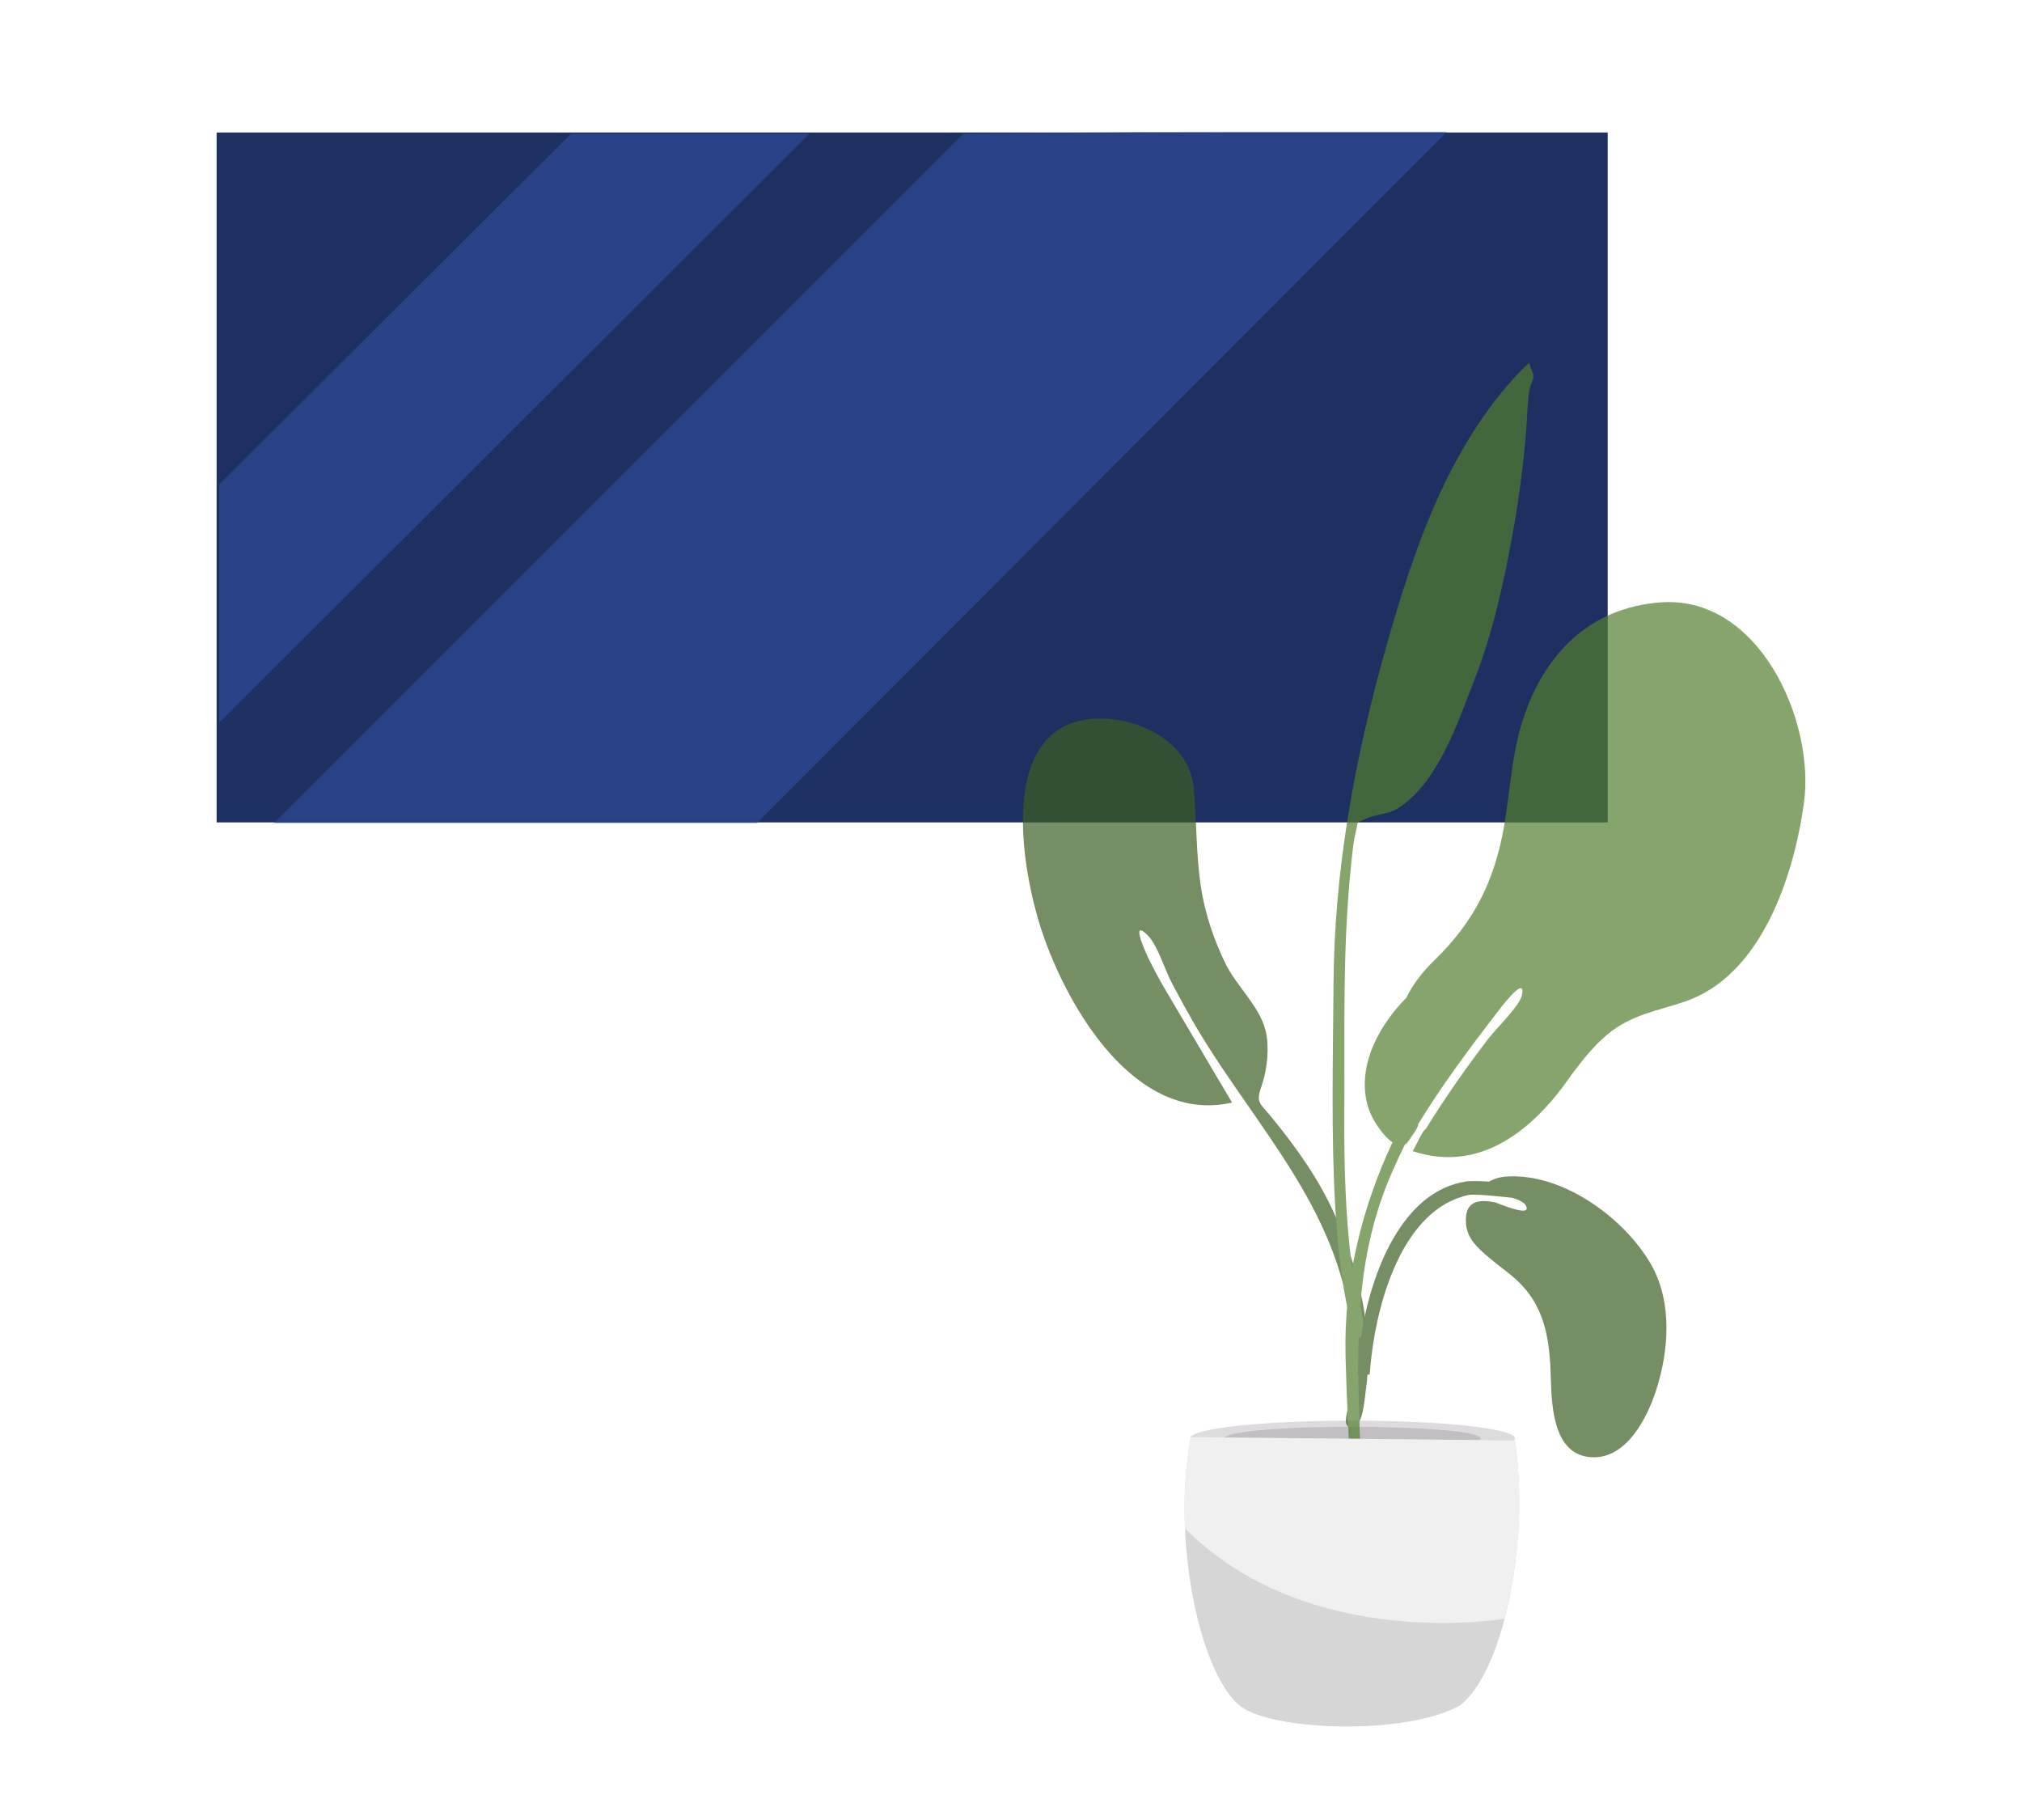 <svg xmlns="http://www.w3.org/2000/svg" xmlns:xlink="http://www.w3.org/1999/xlink" width="800" height="720" viewBox="0 0 800 720">
  <defs>
    <filter id="tvb-b" width="181%" height="263.4%" x="-40.5%" y="-81.7%">
      <feOffset dy="52" in="SourceAlpha" result="shadowOffsetOuter1"/>
      <feGaussianBlur in="shadowOffsetOuter1" result="shadowBlurOuter1" stdDeviation="32"/>
      <feColorMatrix in="shadowBlurOuter1" result="shadowMatrixOuter1" values="0 0 0 0 0.247   0 0 0 0 0.761   0 0 0 0 0.816  0 0 0 1 0"/>
      <feMerge>
        <feMergeNode in="shadowMatrixOuter1"/>
        <feMergeNode in="SourceGraphic"/>
      </feMerge>
    </filter>
    <path id="tvb-a" d="m550.369 0v272.939h-550.369v-272.939h18.961 512.946z"/>
    <mask id="tvb-c" fill="#fff">
      <use fill-rule="evenodd" xlink:href="#tvb-a"/>
    </mask>
  </defs>
  <g fill="none" fill-rule="evenodd" transform="translate(85.706 .407)">
    <g filter="url(#tvb-b)">
      <use fill="#1e3062" xlink:href="#tvb-a"/>
      <path fill="#294185" d="M140.212.499l-139.214 138.715v94.306l233.52-233.021zM295.393.499l-275.434 275.434h191.107l276.931-277.43z" mask="url(#tvb-c)"/>
    </g>
    <g transform="translate(314.532 142.975)">
      <ellipse cx="134.904" cy="425.608" fill="#dedbde" fill-rule="nonzero" rx="64.241" ry="6.99"/>
      <path fill="#c3bec4" fill-rule="nonzero" d="m185.597 425.608c0 2.184-15.587 3.932-37 4.369h-.146c-1.748 0-3.642.146-5.39.146-2.622 0-5.39 0-8.158 0-2.476 0-4.953 0-7.429 0-24.473-.291-43.264-2.184-43.264-4.514s18.646-4.223 42.973-4.514h7.866 7.429c1.748 0 3.496 0 5.244.146h.146c21.705.437 37.729 2.184 37.729 4.369z"/>
      <g opacity=".7">
        <path fill="#3c5e22" d="m96.531 137.595c-16.674.883-36.166 12.718-36.041 30.93.091 13.233 1.862 26.251 1.248 39.538-.492 10.619-2.801 21.006-6.388 31.009-3.449 9.619-11.781 18.374-13.133 28.405-.862 6.391.909 15.069 3.641 20.945 3.323 7.144 1.909 6.701-2.506 13.452-8.652 13.231-16.283 26.669-21.078 41.89-6.907 21.923-10.305 47.058-4.511 69.652.737 2.869 2.346 13.274 6.436 13.583 4.568.346 1.844-5.415 1.401-7.322-2.821-12.168-5.308-22.802-4.785-35.516 2.021-49.055 33.332-84.527 51.588-127.9 1.018-2.245 3.108-7.555 4.58-11.068 2.324-5.546 4.165-15.829 7.648-20.126 6.559-8.096 1.369 7.339.236 10.301-1.432 3.746-3.021 7.735-4.544 11.045-6.948 15.335-14.741 32.096-21.92 47.905 38.723 4.642 60.578-43.622 67.585-74.579 5.773-25.505 9.726-84.133-29.458-82.146" transform="scale(-1 1) rotate(6 0 -1095.758)"/>
        <path fill="#517f2e" d="m256.413 94.945c-27.876 2.212-45.771 20.606-54.101 46.333-4.49 13.865-5.004 28.107-7.499 42.356-3.753 21.436-11.829 37.681-27.612 52.953-4.888 4.73-8.491 9.586-11.051 14.782-5.083 5.187-9.509 11.058-12.76 18.234-4.153 9.166-5.328 20.162-.533 29.3 1.289 2.456 4.505 7.388 7.838 9.628-12.479 26.577-19.341 55.685-18.567 84.756.467 17.549 1.324 35.105 2.323 52.632.269 4.706 1.802 12.477 4.104 4.585 2.107-7.219-.535-18.552-.78-26.094-1.189-36.74-2.206-70.146 12.918-104.473 1.586-3.598 3.267-7.167 5.019-10.707.103-.06.198-.132.295-.202.067.051.127.107.194.157.112-.199.265-.437.444-.702.502-.518.941-1.173 1.358-1.904 1.341-1.859 2.86-4.043 2.868-5.239 0-.009-.005-.024-.005-.033 9.363-15.283 20.086-29.725 31.04-43.884-.082.103 11.881-16.186 10.031-7.178-.892 4.341-9.691 12.608-13.245 17.206-7.862 10.23-17.094 23.192-24.766 35.726-1.032.593-2.491 3.506-3.546 5.676-.582 1.099-1.126 2.208-1.66 3.173 27.184 8.982 48.331-9.11 62.75-30.153.017-.025.033-.05.049-.075 4.388-5.815 8.883-11.588 14.499-16.184 9.369-7.67 19.402-9.023 30.449-12.797 30.124-10.293 42.932-49.333 47-78.301 4.589-32.681-17.86-82.795-57.052-79.572"/>
        <path fill="#517f2e" d="m227.443 9.644c-32.475 25.505-51.911 64.479-68.152 101.404-18.14 41.242-32.264 83.723-38.845 128.328-4.324 29.305-9.27 58.71-11.676 88.25-.855 10.491-1.283 21.061-1.08 31.586.017.865.477 24.368 4.76 19.508 2.436-2.764-.431-24.374-.382-27.9.281-19.856 2.471-39.59 5.353-59.225 4.745-32.327 8.314-64.65 16.124-96.425 1.165-4.744 2.263-9.745 4.068-14.293 1.917-4.835.064-2.867 4.297-4.293 4.113-1.387 8.821-.444 13.147-2.301 17.159-7.366 28.708-30.856 37.274-46.13 9.797-17.467 16.943-36.556 23.171-55.511 4.574-13.927 8.405-27.87 11.477-42.195.968-4.515 1.658-9.282 3.185-13.64.411-1.176 1.924-3.145 2.03-4.223.226-2.28-.956-3.806-.8-5.727-1.336.901-2.654 1.83-3.95 2.787" transform="rotate(-8 169.931 193.119)"/>
        <path fill="#3c5e22" d="m195.614 322.08c22.067-1.627 46.71 16.176 57.355 34.702 8.581 14.937 7.135 34.551 1.835 50.42-3.549 10.624-11.295 25.772-24.213 25.919-16.161.185-16.941-19.79-17.253-31.467-.415-15.524-2.377-29.048-14.61-39.63-2.851-2.465-5.967-4.634-8.847-7.065-.188-.159-.377-.317-.566-.476l-.569-.478c-4.175-3.516-8.407-7.271-8.939-13.041-.802-8.685 4.1-10.247 11.585-8.634.534.115 3.097 1.192 5.757 2.072l.444.145c3.553 1.139 7.087 1.811 6.025-.733-.581-1.393-2.703-2.496-5.381-3.323-.815-.089-1.649-.179-2.49-.269l-.842-.089c-.422-.044-.844-.088-1.266-.132l-.842-.085c-5.321-.534-10.361-.92-12.133-.531-25.644 5.626-35.628 41.148-38.28 63.716-.286 2.436-.518 4.88-.719 7.327l-4.711 0c.327-5.911.759-11.811 1.747-17.656 3.779-22.355 15.597-55.189 41.515-58.817.956-.135 4.473-.158 8.734.092 2.019-1.128 4.281-1.811 6.664-1.968z"/>
      </g>
      <path fill="#d6d6d6" d="m68.624 461.286c1.311 32.765 11.217 62.91 22.579 70.773 13.547 9.32 64.969 11.067 86.091-.728 7.138-5.242 13.547-18.057 17.772-34.367 5.39-20.679 7.575-46.891 4.079-70.482l-127.607-1.311h-.583c-2.185 11.65-2.913 24.028-2.331 36.115z"/>
      <path fill="#f0f0f0" d="m68.624 461.286c49.091 49.221 126.442 35.678 126.442 35.678 5.39-20.679 7.575-46.891 4.079-70.482l-127.607-1.311h-.583c-2.185 11.65-2.913 24.028-2.331 36.115z"/>
    </g>
  </g>
</svg>
